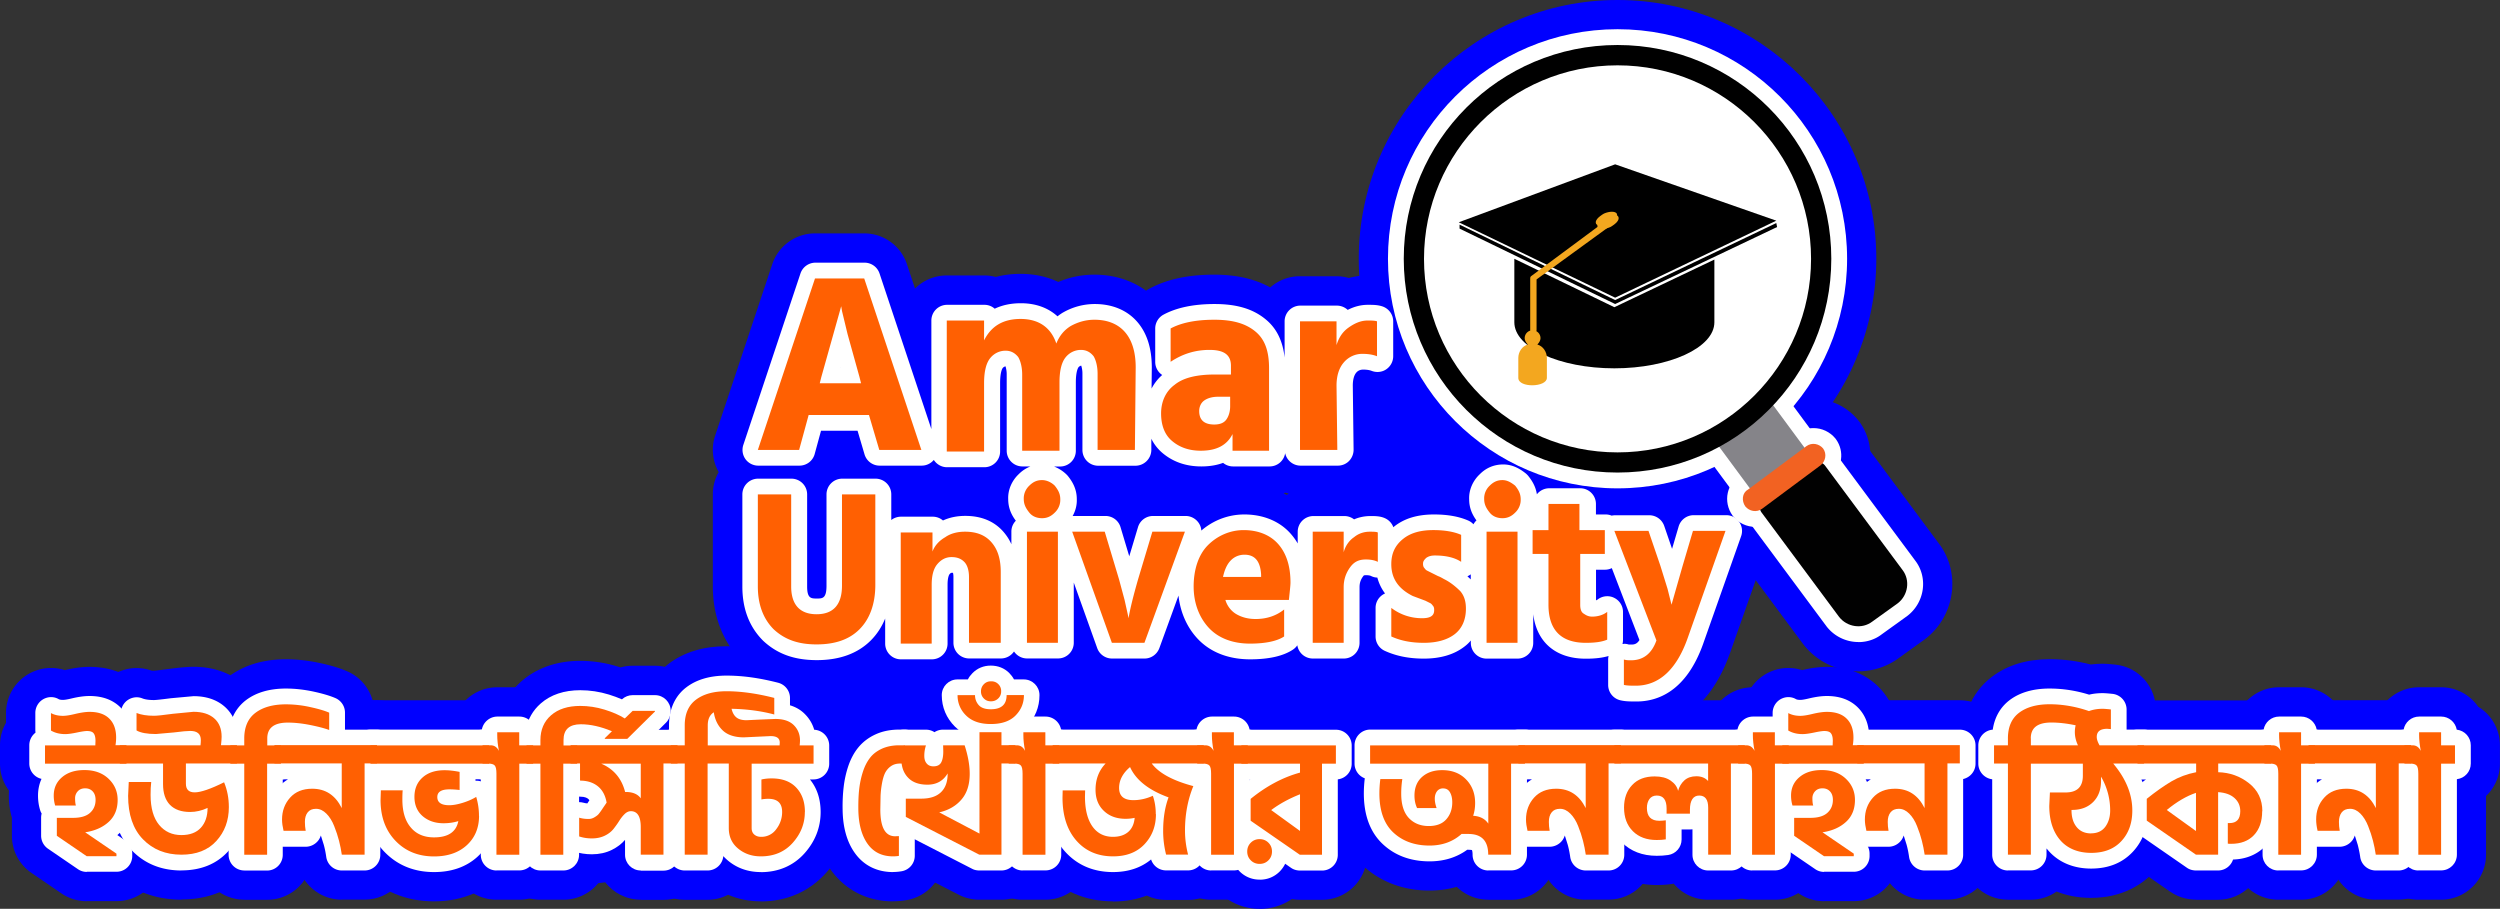 <svg xmlns="http://www.w3.org/2000/svg" viewBox="0 0 314.94 114.49" xmlns:v="https://vecta.io/nano"><rect x="0" y="0" width="314.94" height="114.49" fill="#333333" stroke="none"/><g fill="#00f"><path d="M218.97 62.88h-6.51v-2.4l4.91-1.38 1.6 3.78z"/><path d="M206.07 92.05c-.84 0-1.8 0-2.88-.27-2.41-.6-4.13-2.7-4.28-5.16-1.62-.1-3.07-.48-4.33-1.12-.95.72-2.13 1.14-3.41 1.14h-3.9a5.67 5.67 0 0 1-3.02-.87c-1.45.58-3.08.87-4.88.87-2.4 0-4.51-.43-6.45-1.31h-.02a5.65 5.65 0 0 1-3.63 1.32h-3.9c-.96 0-1.87-.24-2.67-.67-1.48.51-3.21.77-5.23.77-3.27 0-6.2-1.02-8.41-2.9-1 1.71-2.85 2.8-4.89 2.8h-4.1c-1.26 0-2.44-.41-3.4-1.13-.95.71-2.12 1.13-3.4 1.13h-3.9c-.57 0-1.13-.09-1.65-.24a5.63 5.63 0 0 1-1.65.24h-4c-.8 0-1.55-.16-2.24-.46-.74.36-1.58.56-2.46.56h-3.9c-1.47 0-2.82-.56-3.82-1.48-1.92 1.05-4.19 1.58-6.78 1.58-3.76 0-6.78-1.12-9.26-3.42l-.15-.15c-2.39-2.39-3.66-5.65-3.66-9.41v-11.6a5.65 5.65 0 0 1 .74-2.8 5.67 5.67 0 0 1-.45-4.59l7.2-21.6a5.68 5.68 0 0 1 5.38-3.88h6.2c2.44 0 4.61 1.56 5.38 3.88l1.02 3.07c1.02-1.02 2.44-1.65 4-1.65h4.7a5.92 5.92 0 0 1 1.47.19c.98-.26 2.02-.39 3.13-.39 1.75 0 3.35.36 4.75 1.02a11.66 11.66 0 0 1 4.54-.92c2.46 0 4.71.71 6.51 2.02.13-.08.27-.17.4-.24 2.22-1.2 4.9-1.78 8.19-1.78 2.78 0 5.11.53 7.06 1.61a5.64 5.64 0 0 1 3.74-1.41h4.6c.54 0 1.06.08 1.56.22a8.86 8.86 0 0 1 2.34-.32c.79 0 1.82 0 3 .39a5.67 5.67 0 0 1 3.87 5.38v4.4a5.68 5.68 0 0 1-2.49 4.7c-.78.53-1.67.85-2.58.94l.07 6.09c.02 1.52-.57 2.98-1.64 4.05-.25.26-.53.49-.82.69.29-.03.59-.04.89-.04.76 0 2.02 0 3.34.61 1.39-.54 2.94-.81 4.66-.81.31 0 .61 0 .9.02a7.86 7.86 0 0 1 2.26-4.03c1.53-1.5 3.44-2.29 5.54-2.29 2.71 0 4.54 1.46 5.14 1.94.33.26.62.56.88.88l.14.17h3.54c2.32 0 4.32 1.4 5.2 3.4h3.5a5.68 5.68 0 0 1 2.8.74 5.68 5.68 0 0 1 2.8-.74h4.1c1.84 0 3.57.89 4.63 2.4 1.06 1.5 1.33 3.43.72 5.16l-4.8 13.6c-3.03 8.43-8.72 9.68-11.85 9.68zm-44.38-29.9a5.19 5.19 0 0 1 .41.2c.09-.06.17-.12.26-.17l-.41-.12c-.09.03-.18.07-.27.1z"/><path d="M220.87 67.77c-.28 0-.56-.02-.84-.06a5.67 5.67 0 0 1-3.72-2.24l-4.8-6.5a5.67 5.67 0 0 1 1.19-7.93l6.9-5.1c.98-.73 2.16-1.11 3.37-1.11.28 0 .56.02.84.06a5.67 5.67 0 0 1 3.72 2.24l4.8 6.5a5.67 5.67 0 0 1-1.19 7.93l-6.9 5.1c-.98.73-2.16 1.11-3.37 1.11z"/><path d="M234.1 84.57a8.79 8.79 0 0 1-6.93-3.41l-9.86-13.28-.21-.31c-1.81-2.8-1.27-6.57 1.25-8.75l.36-.29 6.4-4.7c.09-.07.19-.13.29-.2 1.09-.7 2.35-1.07 3.65-1.07a6.74 6.74 0 0 1 5.1 2.33l.27.34 9.8 13.2c2.84 3.69 2.11 9.15-1.69 12.07-.05.04-3.29 2.37-3.29 2.37-1.47 1.1-3.29 1.7-5.13 1.7z"/><path d="M221.1 70.06c-2.16 0-4.19-.96-5.58-2.62l-.26-.34c-1.2-1.68-1.64-3.8-1.2-5.8a6.91 6.91 0 0 1 2.89-4.26l7.33-5.45a7.12 7.12 0 0 1 4.17-1.34c2.16 0 4.19.96 5.58 2.62l.26.33c2.18 3.05 1.62 7.34-1.29 9.75a2.35 2.35 0 0 1-.25.19l-7.49 5.56a7.12 7.12 0 0 1-4.17 1.34z"/><path d="M203.77,65.21c-17.98,0-32.6-14.63-32.6-32.6S185.79,0,203.77,0s32.6,14.63,32.6,32.6-14.63,32.6-32.6,32.6Z"/><path d="M203.77 62.66c-16.57 0-30.05-13.48-30.05-30.05S187.2 2.56 203.77 2.56s30.05 13.48 30.05 30.05-13.48 30.05-30.05 30.05z"/></g><g fill="#fff"><path d="M220.87,64.09c-.1,0-.2,0-.29-.02-.52-.08-.99-.36-1.3-.78l-4.8-6.5c-.65-.88-.46-2.12.42-2.77l6.9-5.1c.34-.25.76-.39,1.18-.39.1,0,.2,0,.29.02.52.08.99.36,1.3.78l4.8,6.5c.65.88.46,2.12-.42,2.77l-6.9,5.1c-.34.25-.76.39-1.18.39Z"/><path d="M234.1 80.88a5.07 5.07 0 0 1-4-1.97l-9.82-13.23s-.05-.07-.07-.11a3.07 3.07 0 0 1 .57-3.97.64.64 0 0 1 .13-.1l6.4-4.7.1-.07c.5-.32 1.07-.49 1.66-.49.89 0 1.73.39 2.31 1.06l.09.12 9.8 13.2c1.64 2.13 1.21 5.27-.98 6.96l-3.25 2.34c-.8.62-1.83.97-2.93.97z"/><path d="M221.1 66.37c-1.06 0-2.06-.47-2.75-1.3l-.09-.12c-.6-.84-.82-1.88-.6-2.87.19-.86.69-1.58 1.41-2.03l7.33-5.45c.63-.45 1.33-.67 2.06-.67 1.06 0 2.06.47 2.75 1.3l.09.12c1.08 1.52.8 3.57-.65 4.78-.03.02-.06.05-.09.07l-7.4 5.5c-.63.45-1.33.67-2.06.67z"/><circle cx="203.77" cy="32.6" r="28.92"/><path d="M203.77,58.97c-14.54,0-26.37-11.83-26.37-26.37s11.83-26.37,26.37-26.37,26.37,11.83,26.37,26.37-11.83,26.37-26.37,26.37Z"/></g><path d="M216.07,55.6l6.9-5.1,4.8,6.5-6.9,5.1-4.8-6.5Z" fill="#858489"/><path d="M229.87,58.6l9.8,13.2c1,1.3.7,3.2-.6,4.2l-3.2,2.3c-1.3,1-3.2.7-4.2-.6l-9.8-13.2c-.29-.45-.21-1.05.2-1.4l6.4-4.7c.45-.29,1.05-.21,1.4.2h0Z" fill="#010101"/><path d="M220.17,61.7l7.4-5.5c.7-.5,1.6-.3,2.1.3h0c.5.7.3,1.6-.3,2.1l-7.4,5.5c-.7.5-1.6.3-2.1-.3h0c-.5-.7-.4-1.7.3-2.1Z" fill="#f26222"/><circle cx="203.77" cy="32.6" r="26.93"/><path d="M203.77,56.99c-13.45,0-24.38-10.94-24.38-24.38s10.94-24.38,24.38-24.38,24.38,10.94,24.38,24.38-10.94,24.38-24.38,24.38Z" fill="#fff"/><path d="M203.47 37.5l20.3-9.7-20.3-7.1-19.7 7.3 19.7 9.5zm20.3-9.4l-20.3 9.7-19.6-9.5v.5l19.6 9.5 20.4-9.7-.1-.5h0zm-33 4.5v8c0 3.2 5.7 5.8 12.6 5.8s12.6-2.6 12.6-5.8v-7.9l-12.6 6-12.6-6.1h0z"/><g fill="#f3a71f"><path d="M193.67,43.4c.2-.2.4-.5.4-.8,0-.55-.45-1-1-1s-1,.45-1,1c0,.3.2.6.4.8-.7.2-1.2.9-1.2,1.7v2.5c0,1.3,3.6,1.2,3.6,0v-2.5c0-.8-.5-1.5-1.2-1.7h0Z"/><path d="M201.77,28.2l-8.9,6.6c-.1.1-.1.2-.1.3v6.5c0,.2.2.4.4.4s.4-.2.4-.4v-6.4l8.8-6.4c.2-.1.2-.4.1-.5-.3-.2-.5-.2-.7-.1h0Z"/><path d="M202.27,27.3c-.7.4-1.2.9-1,1.3s.9.3,1.6,0c.7-.4,1.2-.9,1-1.3s-.9-.3-1.6,0h0Z"/><path d="M202.07,26.9c-.7.4-1.2.9-1,1.3.2.3.9.3,1.6,0,.7-.4,1.2-.9,1-1.3-.2-.3-.9-.3-1.6,0Z"/></g><g fill="#00f"><path d="M10.93 113.53c-1.14 0-2.26-.34-3.2-.99l-3.76-2.57c-1.55-1.06-2.47-2.81-2.47-4.68v-2.28a9.86 9.86 0 0 1-.39-2.77l.02-.65C.42 98.64 0 97.47 0 96.19v-2.3c0-1.03.28-2 .76-2.84v-1.23c0-2 1.06-3.86 2.78-4.88a5.64 5.64 0 0 1 2.89-.79 5.68 5.68 0 0 1 1.73.27c.02 0 .04 0 .05-.01 1.13-.27 2.14-.4 3.08-.4 3.27 0 5.32 1.35 6.47 2.49.72.71 1.53 1.77 2.04 3.24 1.11 1.04 1.81 2.51 1.81 4.15v2.3c0 1.3-.44 2.5-1.17 3.46l.07 1.12c0 1.46-.29 2.82-.85 4.04.45.83.7 1.76.7 2.73v.31c0 3.13-2.54 5.67-5.67 5.67h-3.76z"/><path d="M22.86 113.34c-3.52 0-6.61-1.27-8.93-3.68-2.29-2.38-3.45-5.54-3.45-9.4l.01-.79c-.65-.92-1.04-2.05-1.04-3.27v-2.3a5.67 5.67 0 0 1 2.1-4.41c.11-1.75 1.02-3.37 2.49-4.36.95-.64 2.06-.97 3.17-.97a5.61 5.61 0 0 1 1.93.34h.27c-.06 0 .32-.02 1.63-.2 1.53-.2 2.56-.3 3.34-.3 3.13 0 5.17 1.2 6.33 2.21a8.27 8.27 0 0 1 2.1 2.82 5.67 5.67 0 0 1 2.72 4.84v2.3c0 1.3-.44 2.49-1.17 3.45.1.67.14 1.34.14 2.03 0 3.11-1.06 5.91-3.07 8.1-1.49 1.63-4.19 3.56-8.57 3.56z"/><path d="M30.78 113.34c-3.13 0-5.67-2.54-5.67-5.67v-7.39a5.63 5.63 0 0 1-1.75-4.09v-2.3c0-1.92.96-3.62 2.42-4.64.61-1.59 1.62-2.94 2.98-3.98 1.94-1.47 4.39-2.22 7.28-2.22 1.37 0 2.79.16 4.22.47 1.46.31 2.57.65 3.5 1.06 2.06.9 3.39 2.94 3.39 5.19v2.18a5.65 5.65 0 0 1-2.42 4.64c-.97.68-2.1 1.03-3.25 1.03-.19 0-.39 0-.58-.03-.26 1.05-.82 1.98-1.57 2.7v7.39c0 3.13-2.54 5.67-5.67 5.67h-2.88z"/><use href="#B"/><path d="M54.68 113.55c-3.51 0-6.6-1.28-8.93-3.7-2.27-2.36-3.48-5.5-3.48-9.08l.02-.98c-.81-.98-1.29-2.23-1.29-3.6v-2.3c0-3.13 2.54-5.67 5.67-5.67h14.95c3.13 0 5.67 2.54 5.67 5.67v2.3c0 1.5-.58 2.86-1.53 3.87.17.87.25 1.78.25 2.7 0 3.15-1.18 5.88-3.41 7.91-1.45 1.31-4 2.88-7.93 2.88z"/><use href="#C"/><path d="M68.09 113.34c-3.13 0-5.67-2.54-5.67-5.67v-7.39a5.63 5.63 0 0 1-1.75-4.09v-2.3c0-2 1.03-3.75 2.59-4.76.56-1.26 1.38-2.39 2.45-3.32 1.34-1.17 3.71-2.56 7.39-2.56 1.57 0 3.15.24 4.69.71l.38.12c.49-.14 1.01-.21 1.53-.21h2.81c3.13 0 5.67 2.54 5.67 5.67 0 1.52-.61 3.05-1.68 4.11l-3.49 3.45c-1.06 1.05-2.49 1.64-3.98 1.64h-1.24c-.29.58-.68 1.1-1.14 1.54v7.39c0 3.13-2.54 5.67-5.67 5.67H68.1z"/><path d="M80.72,113.34c-1.82,0-3.44-.86-4.48-2.19-.54.09-1.1.14-1.68.14-1.16,0-2.29-.18-3.36-.52-2.33-.76-3.92-2.94-3.92-5.39v-2.36c0-.87.2-1.71.56-2.46-.08-.19-.15-.4-.21-.6-.88-1-1.42-2.31-1.42-3.75v-2.3c0-3.13,2.54-5.67,5.67-5.67h13.47c3.13,0,5.67,2.54,5.67,5.67v2.3c0,1.62-.68,3.08-1.77,4.11v7.37c0,3.13-2.54,5.67-5.67,5.67h-2.87Z"/><path d="M95.85,113.55c-1.46,0-2.85-.28-4.12-.83-.78.4-1.66.63-2.6.63h-2.88c-3.13,0-5.67-2.54-5.67-5.67v-7.39c-1.08-1.03-1.75-2.48-1.75-4.09v-2.3c0-1.67.72-3.17,1.87-4.21.38-2.48,1.6-4.59,3.52-6.06,1.94-1.47,4.39-2.22,7.28-2.22,2.29,0,4.78.34,7.42,1.02,2.04.52,3.58,2.11,4.08,4.08.38.27.71.56.98.83.49.49.91,1.03,1.26,1.62,1.72.97,2.89,2.82,2.89,4.94v2.3c0,1.4-.51,2.68-1.35,3.67.16.73.26,1.54.26,2.43,0,2.85-1.03,5.5-2.98,7.67-2.1,2.34-4.95,3.59-8.23,3.59Z"/><path d="M112.5 113.55c-3.21 0-5.98-1.4-7.81-3.93-1.44-2-2.19-4.54-2.24-7.55-.02-1.2.03-2.32.15-3.33.13-1.16.38-2.29.74-3.35.45-1.34 1.09-2.53 1.9-3.53.95-1.17 2.16-2.09 3.59-2.73 1.35-.6 2.84-.9 4.44-.9h.68c3.13 0 5.67 2.54 5.67 5.67v2.3a5.67 5.67 0 0 1-2.7 4.83s.02.02.03.02c1.24 1.08 1.96 2.64 1.96 4.28v2.48a5.66 5.66 0 0 1-4.63 5.57c-.56.1-1.16.16-1.78.16zm4.09-11.12h0z"/><path d="M123.38 113.34c-.36 0-.71-.03-1.05-.1-.54-.1-1.06-.27-1.56-.53l-9.26-4.76a5.67 5.67 0 0 1-3.08-5.04v-2.3c0-.46.05-.9.16-1.33-.47-1.11-.71-2.35-.71-3.66 0-1.52.29-2.92.87-4.14a5.67 5.67 0 0 1 5.13-3.26h2.77c.36 0 .72.04 1.07.1.35-.07.72-.1 1.08-.1h.59c1.02-1.02 2.43-1.64 3.99-1.64h2.77a5.66 5.66 0 0 1 4.67 2.45c1.64.99 2.74 2.8 2.74 4.86v2.3a5.63 5.63 0 0 1-1.75 4.09v7.39c0 3.13-2.54 5.67-5.67 5.67h-2.77z"/><path d="M124.82 96.88c-3.61 0-5.85-1.47-7.1-2.71-1.8-1.79-2.76-4.07-2.76-6.59 0-2.99 2.31-5.43 5.24-5.65 1.25-1.13 2.85-1.74 4.55-1.76h.13c1.73 0 3.36.63 4.63 1.77a5.67 5.67 0 0 1 5.15 5.65c0 2.51-.93 4.77-2.7 6.56-1.24 1.25-3.48 2.75-7.14 2.75z"/><use href="#C" x="66.28"/><path d="M140.22,113.55c-3.56,0-6.62-1.35-8.87-3.9-2.1-2.38-3.16-5.47-3.16-9.18,0-.27,0-.52,0-.73-.78-.97-1.24-2.2-1.24-3.54v-2.3c0-3.13,2.54-5.67,5.67-5.67h19.03c3.13,0,5.67,2.54,5.67,5.67v2.3c0,1.42-.52,2.71-1.38,3.71-.07.44-.19.87-.36,1.29-.42,1.04-.63,2.17-.63,3.47,0,.53.07,1.05.21,1.61.44,1.7.06,3.5-1.01,4.89s-2.73,2.2-4.48,2.2h-2.77c-.86,0-1.69-.19-2.43-.55-1.19.45-2.6.75-4.27.75Z"/><use href="#C" x="90.03"/><path d="M158.68 114.49a7.19 7.19 0 0 1-7.23-7.23c0-.97.19-1.9.54-2.77-.07-.36-.11-.74-.11-1.11v-2.75c0-.3.02-.6.07-.89a5.62 5.62 0 0 1-1.24-3.54v-2.3c0-3.13 2.54-5.67 5.67-5.67h11.91c3.13 0 5.67 2.54 5.67 5.67v2.3a5.63 5.63 0 0 1-1.75 4.09v7.39c0 3.13-2.54 5.67-5.67 5.67h-2.77c-.35 0-.69-.03-1.03-.09-1.19.81-2.59 1.24-4.07 1.24z"/><path d="M187.49 113.34a5.65 5.65 0 0 1-3.97-1.62c-1.09.31-2.24.47-3.44.47-3.29 0-6.2-1.1-8.42-3.17-1.62-1.52-3.55-4.32-3.55-9.07v-.3a5.61 5.61 0 0 1-1.17-3.45v-2.3c0-3.13 2.54-5.67 5.67-5.67h19.51c3.13 0 5.67 2.54 5.67 5.67v2.3a5.63 5.63 0 0 1-1.75 4.09v7.39c0 3.13-2.54 5.67-5.67 5.67h-2.88z"/><use href="#B" x="156.71"/><path d="M215.19 113.34c-1.74 0-3.3-.78-4.34-2.02-.05 0-.11.02-.16.03-.64.1-1.31.14-1.99.14-3.5 0-5.74-1.51-7-2.77s-2.77-3.5-2.77-6.99c0-.64.05-1.25.16-1.85a5.65 5.65 0 0 1-1.37-3.69v-2.3c0-3.13 2.54-5.67 5.67-5.67h16.43c3.13 0 5.67 2.54 5.67 5.67v2.3a5.63 5.63 0 0 1-1.75 4.09v7.39c0 3.13-2.54 5.67-5.67 5.67h-2.87z"/><use href="#C" x="158.18"/><path d="M229.79 113.53c-1.14 0-2.26-.34-3.2-.99l-3.76-2.57c-1.55-1.06-2.47-2.81-2.47-4.68v-2.28a9.86 9.86 0 0 1-.39-2.77l.02-.65c-.71-.95-1.13-2.12-1.13-3.4v-2.3c0-1.03.28-2 .76-2.84v-1.23c0-2 1.06-3.86 2.78-4.88a5.64 5.64 0 0 1 2.89-.79 5.68 5.68 0 0 1 1.73.27c.02 0 .04 0 .05-.01 1.13-.27 2.14-.4 3.08-.4 3.27 0 5.32 1.35 6.47 2.49.72.71 1.53 1.77 2.04 3.24 1.11 1.04 1.81 2.51 1.81 4.15v2.3c0 1.3-.44 2.5-1.17 3.46l.07 1.12c0 1.46-.29 2.82-.85 4.04.45.83.7 1.76.7 2.73v.31c0 3.13-2.54 5.67-5.67 5.67h-3.76z"/><use href="#B" x="199.4"/><path d="M252.95,113.34c-3.13,0-5.67-2.54-5.67-5.67v-7.39c-1.08-1.03-1.75-2.48-1.75-4.09v-2.3c0-1.92.96-3.62,2.42-4.65.61-1.58,1.61-2.94,2.98-3.98,1.94-1.47,4.39-2.22,7.28-2.22,1.74,0,3.47.23,5.17.67.49-.06.99-.1,1.5-.1.42,0,.91.04,1.65.12,2.54.28,4.54,2.22,4.96,4.66,2.44.63,4.25,2.85,4.25,5.49v2.3c0,1.54-.62,2.95-1.62,3.97.09.64.14,1.29.14,1.95,0,3.01-1,5.68-2.89,7.72-1.4,1.5-3.91,3.29-7.95,3.29-1.71,0-3.14-.32-4.34-.8-.92.65-2.04,1.03-3.26,1.03h-2.87Z"/><path d="M276.64,113.34c-.46,0-.91-.06-1.34-.16-.67-.16-1.31-.44-1.91-.85l-6.2-4.29c-1.53-1.06-2.44-2.8-2.44-4.66v-2.75c0-.3.02-.6.07-.89-.78-.97-1.24-2.2-1.24-3.54v-2.3c0-3.13,2.54-5.67,5.67-5.67h16.84c3.13,0,5.67,2.54,5.67,5.67v2.3c0,1.41-.51,2.69-1.36,3.68.17.74.25,1.52.25,2.31,0,3.47-1.42,5.68-2.6,6.93-.94.99-2.45,2.12-4.67,2.61-1.02,1-2.42,1.62-3.96,1.62h-2.77Z"/><path d="M287.01 113.34c-3.13 0-5.67-2.54-5.67-5.67v-7.39a5.63 5.63 0 0 1-1.75-4.09v-2.3a5.68 5.68 0 0 1 2.92-4.96c1.03-1.43 2.71-2.35 4.6-2.35h2.77a5.66 5.66 0 0 1 4.67 2.45c1.64.99 2.74 2.8 2.74 4.86v2.3a5.63 5.63 0 0 1-1.75 4.09v7.39c0 3.13-2.54 5.67-5.67 5.67H287z"/><path d="M299.29,113.34c-2.14,0-4.04-1.2-5-3h-2.33c-2.62,0-4.89-1.79-5.51-4.33-.23-.94-.34-1.87-.34-2.76,0-1.13.18-2.22.52-3.24-.92-1.01-1.49-2.35-1.49-3.83v-2.3c0-3.13,2.54-5.67,5.67-5.67h12.92c3.13,0,5.67,2.54,5.67,5.67v2.3c0,1.51-.59,2.89-1.56,3.91v7.57c0,3.13-2.54,5.67-5.67,5.67h-2.88Z"/><path d="M304.65 113.34c-3.13 0-5.67-2.54-5.67-5.67v-7.39a5.63 5.63 0 0 1-1.75-4.09v-2.3a5.68 5.68 0 0 1 2.92-4.96c1.03-1.43 2.71-2.35 4.6-2.35h2.77a5.66 5.66 0 0 1 4.67 2.45c1.64.99 2.74 2.8 2.74 4.86v2.3a5.63 5.63 0 0 1-1.75 4.09v7.39c0 3.13-2.54 5.67-5.67 5.67h-2.87z"/></g><g fill="#fff"><path d="M206.07 88.37c-.69 0-1.34 0-1.98-.16a1.98 1.98 0 0 1-1.5-1.92v-3.2c0-.15.02-.31.05-.45-.78.23-1.69.34-2.87.34-3.78 0-6.19-2.07-6.62-5.61v3.62a1.98 1.98 0 0 1-1.98 1.98h-3.9a1.98 1.98 0 0 1-1.98-1.98v-.3a4.8 4.8 0 0 1-.8.76c-1.3 1.01-3.02 1.52-5.12 1.52-1.86 0-3.47-.32-4.92-.98a1.98 1.98 0 0 1-1.16-1.81v-3.6c0-.76.43-1.44 1.11-1.78.03-.01.05-.03.08-.04-.49-.65-.79-1.34-.97-2-.28 0-.56-.08-.82-.21-.04-.02-.21-.09-.61-.09-.19 0-.26.03-.26.03h0s-.04.03-.12.14c-.3.42-.43.82-.43 1.35v7a1.98 1.98 0 0 1-1.98 1.98h-3.9a1.98 1.98 0 0 1-1.96-1.67 1.98 1.98 0 0 1-.54.54c-1.23.82-3.05 1.23-5.4 1.23-2.76 0-5.06-.91-6.66-2.64-1.32-1.43-2.14-3.31-2.37-5.39l-2.41 6.62c-.29.78-1.03 1.31-1.86 1.31h-4.1c-.84 0-1.59-.53-1.87-1.32l-2.95-8.25v7.58a1.98 1.98 0 0 1-1.98 1.98h-3.9c-.69 0-1.29-.35-1.65-.88-.36.53-.96.88-1.65.88h-4a1.98 1.98 0 0 1-1.98-1.98v-8.3c0-.25-.03-.41-.06-.51h-.16c-.05 0-.12 0-.28.19-.02.03-.24.32-.24 1.33v7.4a1.98 1.98 0 0 1-1.98 1.98h-3.9a1.98 1.98 0 0 1-1.98-1.98v-3.16c-.43 1.06-1.04 1.99-1.81 2.76-1.65 1.65-3.94 2.48-6.8 2.48s-4.99-.79-6.75-2.43c-1.77-1.76-2.63-4.05-2.63-6.85v-11.6a1.98 1.98 0 0 1 1.98-1.98h4.2a1.98 1.98 0 0 1 1.98 1.98v11.6c0 1.52.51 1.52 1.22 1.52s1.22 0 1.22-1.62v-11.5a1.98 1.98 0 0 1 1.98-1.98h4.2a1.98 1.98 0 0 1 1.98 1.98v3.23a2 2 0 0 1 1.22-.42h4c.49 0 .95.18 1.29.48.82-.38 1.77-.58 2.81-.58 2.01 0 3.62.66 4.78 1.97.42.48.77 1.01 1.03 1.6v-1.58a1.94 1.94 0 0 1 .56-1.38c-.48-.64-.96-1.51-.96-2.72-.05-1.14.44-2.32 1.34-3.16a4.21 4.21 0 0 1 1.46-.96h-1.01a1.98 1.98 0 0 1-1.98-1.98v-9.6a3.35 3.35 0 0 0-.15-1.03.62.62 0 0 0-.34.2c-.04.04-.34.45-.34 1.93v8.6a1.98 1.98 0 0 1-1.98 1.98h-4.7c-.7 0-1.32-.37-1.67-.92-.38.45-.93.72-1.53.72h-5.3c-.88 0-1.65-.58-1.9-1.42l-.88-2.98h-4.6l-.8 2.94a1.99 1.99 0 0 1-1.91 1.46h-5.2c-.64 0-1.24-.31-1.61-.82a2 2 0 0 1-.27-1.79l7.2-21.6a1.99 1.99 0 0 1 1.88-1.36h6.2a1.99 1.99 0 0 1 1.88 1.36l6.53 19.6V40.38a1.98 1.98 0 0 1 1.98-1.98h4.7a1.94 1.94 0 0 1 1.3.49c.96-.46 2.06-.69 3.3-.69 1.86 0 3.44.58 4.61 1.65.2-.16.41-.31.64-.45.03-.02.06-.04.09-.05a8.04 8.04 0 0 1 3.96-1.05c2.18 0 4.01.75 5.28 2.16s1.91 3.37 1.91 5.83l-.03 2.66c.34-.65.79-1.23 1.34-1.71a1.98 1.98 0 0 1-.88-1.65v-4.2c0-.73.4-1.4 1.04-1.75 1.65-.89 3.81-1.34 6.44-1.34 2.81 0 4.87.62 6.47 1.96 1.35 1.12 2.12 2.7 2.35 4.78v-4.56a1.98 1.98 0 0 1 1.98-1.98h4.6c.53 0 1.01.21 1.37.54.84-.43 1.68-.64 2.54-.64.63 0 1.22 0 1.83.2a1.99 1.99 0 0 1 1.36 1.88v4.4a1.99 1.99 0 0 1-.87 1.64c-.33.23-.72.34-1.11.34a2.11 2.11 0 0 1-.74-.14c-.18-.07-.51-.16-1.06-.16h0c-.37 0-.67.14-.87.38-.29.34-.44.92-.44 1.63l.1 8.08a2.03 2.03 0 0 1-.57 1.42c-.37.38-.88.59-1.41.59h-4.7c-.95 0-1.75-.67-1.94-1.57a1.98 1.98 0 0 1-1.96 1.67h-4.6c-.48 0-.92-.17-1.26-.45-.75.28-1.65.45-2.74.45-1.99 0-3.67-.61-5.02-1.8a5.6 5.6 0 0 1-1.28-1.69v1.43c-.02 1.09-.91 1.97-2 1.97h-4.7a1.98 1.98 0 0 1-1.98-1.98v-9.6a3.35 3.35 0 0 0-.15-1.03.62.62 0 0 0-.34.2c-.03.04-.34.45-.34 1.93v8.6a1.98 1.98 0 0 1-1.98 1.98h-.77a4.64 4.64 0 0 1 1.58 1.01l.15.16c.53.66 1.14 1.59 1.14 2.94.03.72-.15 1.46-.52 2.12h4.13c.88 0 1.65.57 1.9 1.41l1.1 3.67 1.1-3.67c.25-.84 1.02-1.41 1.9-1.41h4.1c.65 0 1.25.32 1.63.85.21.3.33.64.35.99 1.53-1.32 3.43-2.03 5.42-2.03 2.34 0 4.39.83 5.77 2.35.36.4.68.83.95 1.3v-1.47a1.98 1.98 0 0 1 1.98-1.98h3.9a1.98 1.98 0 0 1 1.22.42c.64-.28 1.34-.42 2.08-.42.59 0 1.27 0 1.89.31.46.23.81.63.98 1.1.03-.03.06-.05.09-.08 1.29-1.03 2.94-1.53 5.04-1.53 1.71 0 3.15.26 4.31.77.25.11.47.27.65.47.1-.18.23-.35.38-.49-.47-.64-.92-1.49-.92-2.66-.05-1.14.44-2.32 1.34-3.16.79-.8 1.8-1.23 2.95-1.23 1.26 0 2.18.61 2.84 1.13a2.27 2.27 0 0 1 .31.31c.44.55.94 1.3 1.09 2.32.36-.46.93-.76 1.56-.76h3.9a1.98 1.98 0 0 1 1.98 1.98v1.32h1.22c.27 0 .52.05.76.15a2.12 2.12 0 0 1 .44-.05h4.3c.85 0 1.6.54 1.88 1.34l.99 2.89.83-2.82c.25-.84 1.02-1.42 1.9-1.42h4.1c.64 0 1.25.31 1.62.84a1.98 1.98 0 0 1 .25 1.81l-4.8 13.6c-2.14 5.97-5.74 7.22-8.37 7.22zm-1.5-7.27c.21 0 .42.03.63.1h.07.21c.37 0 .73-.05 1.05-.57l-3.48-9.06a1.95 1.95 0 0 1-.87.2h-1.12v3.86c.08-.03.14-.06.18-.09a1.97 1.97 0 0 1 1.24-.43 1.87 1.87 0 0 1 .86.2 1.98 1.98 0 0 1 1.12 1.79v3.5c0 .18-.02.36-.07.52h.19zm-19.71-8.5l.42.39v-.64c-.09.07-.18.13-.28.18-.05.02-.09.05-.14.07zm-78.98-26.3v-.03l-.02.03h.02z"/><use href="#D"/><path d="M22.86 109.66c-2.54 0-4.65-.86-6.27-2.55-1.61-1.67-2.42-3.97-2.42-6.85l.09-1.97c.01-.1.03-.19.05-.29a1.98 1.98 0 0 1-1.17-1.81v-2.3a1.98 1.98 0 0 1 1.98-1.98h.11v-2.08a1.99 1.99 0 0 1 .88-1.65c.33-.22.72-.34 1.11-.34a1.92 1.92 0 0 1 .74.15c.23.09.67.2 1.45.2.09 0 .53-.02 2.12-.23l2.85-.26c1.6 0 2.91.44 3.91 1.31.62.54 1.34 1.46 1.56 2.9h.01a1.98 1.98 0 0 1 1.98 1.98v2.3a1.98 1.98 0 0 1-1.64 1.95 10.35 10.35 0 0 1 .61 3.53c0 2.2-.71 4.09-2.1 5.61-1.44 1.57-3.41 2.37-5.86 2.37z"/><path d="M30.78 109.66a1.98 1.98 0 0 1-1.98-1.98v-9.51c-.98-.12-1.75-.96-1.75-1.97v-2.3c0-1.04.8-1.9 1.82-1.98.28-1.92 1.27-3.07 2.11-3.71 1.29-.98 2.99-1.47 5.05-1.47 1.11 0 2.27.13 3.45.38 1.19.26 2.1.53 2.79.83.72.32 1.19 1.03 1.19 1.82v2.18c0 .65-.32 1.25-.85 1.63-.34.24-.74.36-1.14.36a1.99 1.99 0 0 1-.68-.12c-.5-.18-1.22-.37-2.12-.54l-1.49-.22a2 2 0 0 1 .19.85v2.3a1.98 1.98 0 0 1-1.75 1.97v9.51a1.98 1.98 0 0 1-1.98 1.98h-2.88z"/><use href="#E"/><path d="M54.68 109.86c-2.52 0-4.63-.86-6.27-2.57-1.62-1.68-2.44-3.88-2.44-6.52l.05-1.4c.04-.46.24-.88.54-1.2-1.04-.06-1.86-.93-1.86-1.98v-2.3a1.98 1.98 0 0 1 1.98-1.98h14.95a1.98 1.98 0 0 1 1.98 1.98v2.3a1.98 1.98 0 0 1-1.98 1.98H59.9v.18h.11c.24 0 .47.04.7.13a2 2 0 0 1 1.19 1.27 10.19 10.19 0 0 1 .44 3.01c0 2.08-.76 3.87-2.2 5.18-1.4 1.27-3.24 1.92-5.45 1.92zm1.68-8.46h0z"/><use href="#F"/><path d="M68.09,109.66c-1.1,0-1.98-.89-1.98-1.98v-9.51c-.98-.12-1.75-.96-1.75-1.97v-2.3c0-1.06.83-1.92,1.87-1.98.26-1.31.9-2.44,1.9-3.31,1.26-1.1,2.94-1.66,4.97-1.66,1.2,0,2.42.18,3.62.55.58.18,1.12.38,1.63.6.37-.34.85-.53,1.35-.53h2.81c1.1,0,1.98.89,1.98,1.98,0,.53-.21,1.12-.59,1.49l-3.49,3.45c-.37.37-.87.57-1.39.57h-2.83c-.59,0-1.12-.26-1.49-.67v1.81c0,1.02-.76,1.85-1.75,1.97v9.51c0,1.1-.89,1.98-1.98,1.98h-2.88Z"/><path d="M80.72,109.66c-1.1,0-1.98-.89-1.98-1.98v-1.88c-.43.51-.99.93-1.65,1.26-.74.37-1.59.56-2.53.56-.77,0-1.51-.12-2.22-.34-.82-.27-1.37-1.03-1.37-1.89v-2.36c0-.63.3-1.22.8-1.59.35-.26.76-.39,1.19-.39.19,0,.38.03.57.08.14.04.29.07.46.08.02-.03.12-.18.26-.39-.05-.08-.11-.15-.18-.2-.08-.06-.33-.26-.99-.26-1.1,0-1.98-.89-1.98-1.98v-.34c-.7-.31-1.19-1.01-1.19-1.82v-2.3c0-1.1.89-1.98,1.98-1.98h13.47c1.1,0,1.98.89,1.98,1.98v2.3c0,1.02-.77,1.86-1.77,1.97v9.51c0,1.1-.89,1.98-1.98,1.98h-2.87Z"/><path d="M95.85 109.86c-1.57 0-2.95-.47-4.1-1.41-.23-.19-.44-.39-.63-.6a1.99 1.99 0 0 1-1.98 1.81h-2.88a1.98 1.98 0 0 1-1.98-1.98v-9.51c-.98-.12-1.75-.96-1.75-1.97v-2.3a1.98 1.98 0 0 1 1.75-1.97v-.53c0-2.61 1.19-4.07 2.19-4.82 1.29-.98 2.99-1.47 5.05-1.47s4.17.3 6.51.9c.88.23 1.49 1.02 1.49 1.92v.92c.74.22 1.37.59 1.88 1.11.56.56.96 1.23 1.17 1.97a1.99 1.99 0 0 1 1.89 1.98v2.3a1.98 1.98 0 0 1-1.98 1.98h-.45c.9 1.1 1.35 2.48 1.35 4.11 0 1.95-.69 3.7-2.04 5.21-1.39 1.55-3.28 2.36-5.49 2.36zm16.65 0c-2.02 0-3.69-.83-4.81-2.4-.99-1.38-1.51-3.21-1.54-5.45-.02-1.04.03-2 .13-2.85a13.02 13.02 0 0 1 .57-2.61c.31-.92.73-1.72 1.27-2.38.58-.71 1.33-1.28 2.23-1.68.87-.39 1.86-.58 2.94-.58h.68a1.98 1.98 0 0 1 1.98 1.98v2.3a1.98 1.98 0 0 1-1.98 1.98h-.6s-.07.05-.09.09c-.04.07-.13.3-.22.81l-.15 1.28-.03 1.63c0 .74.08 1.16.15 1.37l.25-.02a1.96 1.96 0 0 1 1.29.49c.43.38.67.93.67 1.5v2.48c0 .96-.68 1.77-1.62 1.95-.34.06-.71.1-1.1.1z"/><path d="M123.38 109.66c-.12 0-.24-.01-.36-.03a1.67 1.67 0 0 1-.57-.19l-9.26-4.76c-.66-.34-1.08-1.02-1.08-1.76v-2.3c0-.59.26-1.12.66-1.48-.8-.93-1.22-2.14-1.22-3.51 0-.98.17-1.84.52-2.57.33-.7 1.03-1.14 1.8-1.14h2.77c.39 0 .76.11 1.08.32.32-.21.69-.32 1.08-.32h2.62a1.99 1.99 0 0 1 1.96-1.64h2.77a2 2 0 0 1 1.96 1.65c1 .11 1.77.95 1.77 1.97v2.3a1.98 1.98 0 0 1-1.75 1.97v9.51a1.98 1.98 0 0 1-1.98 1.98h-2.77z"/><path d="M124.82,93.19c-1.89,0-3.41-.55-4.51-1.64-1.09-1.08-1.67-2.45-1.67-3.98,0-1.1.89-1.98,1.98-1.98h1.31c.14-.28.33-.54.56-.77.62-.64,1.42-.97,2.32-.97h0c.92,0,1.7.32,2.31.91.25.25.46.53.62.83h1.23c1.1,0,1.98.89,1.98,1.98,0,1.52-.56,2.89-1.63,3.96-1.09,1.1-2.61,1.66-4.52,1.66Z"/><use href="#F" x="66.28"/><path d="M140.22 109.86c-2.5 0-4.56-.89-6.11-2.65-1.49-1.69-2.24-3.96-2.24-6.74l.02-1.03a2.01 2.01 0 0 1 .56-1.27c-1.02-.08-1.82-.94-1.82-1.98v-2.3a1.98 1.98 0 0 1 1.98-1.98h19.03a1.98 1.98 0 0 1 1.98 1.98v2.3c0 .94-.66 1.73-1.54 1.93 0 .01.01.02.02.04.25.51.27 1.1.06 1.63-.6 1.46-.9 3.1-.9 4.86a9.97 9.97 0 0 0 .33 2.52 2.01 2.01 0 0 1-.35 1.71 2 2 0 0 1-1.57.77h-2.77a1.98 1.98 0 0 1-1.89-1.38c-1.27 1.05-2.88 1.59-4.8 1.59z"/><use href="#F" x="90.03"/><path d="M158.68 110.81a3.48 3.48 0 0 1-2.51-1.03c-.68-.68-1.03-1.54-1.03-2.51s.35-1.81 1.01-2.48a2.01 2.01 0 0 1-.57-1.4v-2.75c0-.6.27-1.16.73-1.54l1.2-.91h-1.12a1.98 1.98 0 0 1-1.98-1.98v-2.3a1.98 1.98 0 0 1 1.98-1.98h11.91a1.98 1.98 0 0 1 1.98 1.98v2.3a1.98 1.98 0 0 1-1.75 1.97v9.51a1.98 1.98 0 0 1-1.98 1.98h-2.77c-.16 0-.31-.02-.46-.05a1.84 1.84 0 0 1-.69-.3l-.73-.51c-.17.36-.4.68-.69.98-.68.68-1.55 1.03-2.51 1.03zm28.81-1.15a1.98 1.98 0 0 1-1.98-1.98c0-.38-.06-.56-.09-.6-.05 0-.19-.03-.43-.03h-.16c-1.33.97-2.93 1.46-4.74 1.46-2.37 0-4.36-.73-5.9-2.18-1.58-1.48-2.38-3.63-2.38-6.38a15.76 15.76 0 0 1 .12-1.9 1.99 1.99 0 0 1-1.29-1.86v-2.3a1.98 1.98 0 0 1 1.98-1.98h19.51a1.98 1.98 0 0 1 1.98 1.98v2.3a1.98 1.98 0 0 1-1.75 1.97v9.51a1.98 1.98 0 0 1-1.98 1.98h-2.88z"/><use href="#E" x="156.71"/><path d="M215.19,109.66c-1.1,0-1.98-.89-1.98-1.98v-3.21c-.1.02-.21.02-.32.02h-1.05v1.26c0,.98-.72,1.82-1.69,1.96-.46.07-.95.1-1.44.1-1.8,0-3.28-.57-4.4-1.69-1.12-1.12-1.69-2.6-1.69-4.38,0-1.37.35-2.57,1.04-3.56h-.27c-1.1,0-1.98-.89-1.98-1.98v-2.3c0-1.1.89-1.98,1.98-1.98h16.43c1.1,0,1.98.89,1.98,1.98v2.3c0,1.02-.76,1.85-1.75,1.97v9.51c0,1.1-.89,1.98-1.98,1.98h-2.87Z"/><use href="#F" x="158.18"/><use href="#D" x="218.86"/><use href="#E" x="199.4"/><path d="M252.95 109.66a1.98 1.98 0 0 1-1.98-1.98v-9.51c-.98-.12-1.75-.96-1.75-1.97v-2.3c0-1.04.8-1.9 1.82-1.98.28-1.92 1.27-3.07 2.11-3.71 1.29-.98 2.99-1.47 5.05-1.47 1.67 0 3.34.26 4.98.77.53-.13 1.1-.19 1.7-.19.27 0 .66.03 1.25.09a1.99 1.99 0 0 1 1.77 1.97v2.53h2.18a1.98 1.98 0 0 1 1.98 1.98v2.3a1.98 1.98 0 0 1-1.98 1.98h-.32c.55 1.28.83 2.6.83 3.93 0 2.1-.64 3.85-1.91 5.21-1.31 1.4-3.07 2.11-5.25 2.11s-4.07-.76-5.39-2.27l-.23-.27v.79a1.98 1.98 0 0 1-1.98 1.98h-2.87z"/><path d="M276.64 109.66c-.16 0-.31-.02-.46-.05a1.84 1.84 0 0 1-.69-.3l-6.2-4.29c-.54-.37-.86-.98-.86-1.63v-2.75a1.99 1.99 0 0 1 .74-1.55l1.17-.91h-1.1a1.98 1.98 0 0 1-1.98-1.98v-2.3a1.98 1.98 0 0 1 1.98-1.98h16.84a1.98 1.98 0 0 1 1.98 1.98v2.3a1.98 1.98 0 0 1-1.98 1.98h-.48c.89 1.11 1.36 2.48 1.36 4.01 0 1.81-.53 3.28-1.58 4.39-.71.75-2 1.64-4.07 1.7-.26.8-1.01 1.38-1.89 1.38h-2.77z"/><use href="#G"/><path d="M299.29 109.66c-.99 0-1.83-.73-1.96-1.7-.07-.5-.18-1.02-.31-1.53l-.37-1.18c-.08.25-.2.49-.38.7-.38.45-.94.72-1.53.72h-2.79a1.99 1.99 0 0 1-1.93-1.52c-.16-.66-.24-1.29-.24-1.89 0-1.58.51-2.95 1.51-4.07a5.12 5.12 0 0 1 1.22-1.01h-1.71a1.98 1.98 0 0 1-1.98-1.98v-2.3a1.98 1.98 0 0 1 1.98-1.98h12.92a1.98 1.98 0 0 1 1.98 1.98v2.3c0 .95-.67 1.74-1.56 1.94v9.54a1.98 1.98 0 0 1-1.98 1.98h-2.88z"/><use href="#G" x="17.64"/></g><g fill="#ff6002"><path d="M100.67 56.68h-5.2l7.2-21.6h6.2l7.2 21.6h-5.3l-1.3-4.4h-7.6l-1.2 4.4zm2.8-9.2l-.2.8h5.2l-.2-.8-1.5-5.4-.7-2.9-.1-.6-2.5 8.9zm39.5 9.2h-4.7v-9.6c0-.9-.2-1.7-.5-2.2-.4-.5-.9-.8-1.6-.8s-1.4.3-1.9.9-.8 1.6-.8 3.2v8.6h-4.7v-9.6c0-.9-.2-1.7-.5-2.2-.4-.5-.9-.8-1.6-.8s-1.4.3-1.9.9-.8 1.6-.8 3.2v8.6h-4.7v-16.5h4.7v2.5c.9-1.8 2.4-2.7 4.6-2.7s3.8 1 4.5 3.1c.4-1 1-1.7 1.8-2.2.9-.5 1.9-.8 3-.8 1.6 0 2.9.5 3.8 1.5s1.4 2.5 1.4 4.5l-.1 10.4h0zm12.3-2c-.7 1.4-2 2.1-4 2.1-1.6 0-2.8-.5-3.7-1.3s-1.3-2-1.3-3.4c0-1.5.6-2.8 1.7-3.6 1.1-.9 2.8-1.3 5.1-1.3h2v-1.1c0-1.4-.9-2-2.7-2s-3.4.5-4.9 1.5v-4.2c1.3-.7 3.1-1.1 5.5-1.1s4 .5 5.2 1.5 1.7 2.5 1.7 4.6v10.4h-4.6v-2.1h0zm-2.3-1.2c.7 0 1.2-.2 1.5-.6s.5-1 .5-1.7v-1.2h-1.5c-.8 0-1.4.2-1.8.5s-.6.8-.6 1.3c0 1.1.6 1.7 1.9 1.7h0zm15.5 3.2h-4.7v-16.2h4.6v3c.3-1 .8-1.7 1.5-2.2s1.5-.9 2.4-.9c.5 0 .9 0 1.2.1v4.4c-.5-.2-1.1-.3-1.8-.3-.93-.02-1.81.39-2.4 1.1-.6.7-.9 1.7-.9 2.9l.1 8.1h0zm-58.2 17c0 2.4-.7 4.3-2 5.6s-3.1 1.9-5.4 1.9-4-.6-5.4-1.9c-1.3-1.3-2-3.1-2-5.4v-11.6h4.2v11.6c0 2.3 1.1 3.5 3.2 3.5s3.2-1.2 3.2-3.6v-11.5h4.2v11.4h0zm15.8 7.3h-4v-8.3c0-.8-.2-1.5-.6-1.9s-.9-.6-1.6-.6-1.3.3-1.8.9-.7 1.5-.7 2.6v7.4h-3.9v-14h4v2.4c.3-.8.9-1.4 1.6-1.8.7-.5 1.6-.7 2.5-.7 1.4 0 2.5.4 3.3 1.3s1.2 2.1 1.2 3.8v8.9h0zm6.8-19.8c.4.5.7 1 .7 1.7.03.64-.23 1.26-.7 1.7-.5.5-1 .7-1.6.7s-1.2-.2-1.6-.7-.7-1-.7-1.7c-.03-.64.23-1.26.7-1.7.5-.5 1-.7 1.6-.7s1.2.3 1.6.7h0zm.4 19.8h-3.9v-14h3.9v14zm10.9 0h-4.1l-5-14h4.1l1.8 6 .7 2.6.4 1.8.1.5c.2-1.2.6-2.8 1.2-4.9l1.8-6h4.1l-5.1 14h0zm17.6-.8c-.9.6-2.4.9-4.3.9-2.2 0-4-.7-5.2-2s-1.9-3.1-1.9-5.2.6-4 1.8-5.2 2.8-1.9 4.5-1.9c1.8 0 3.3.6 4.3 1.7s1.6 2.7 1.6 4.9c0 .4-.1 1.2-.2 2.2h-8c.2.7.7 1.4 1.4 1.8s1.5.6 2.4.6c1.4 0 2.6-.4 3.6-1.2v3.4h0zm-5-10.3c-.64 0-1.25.24-1.7.7-.5.5-.8 1.2-1 2.1h4.8v-.3c-.1-1.7-.8-2.5-2.1-2.5h0zm12.5 11.1h-3.9v-14h3.9v2.6c.2-.8.7-1.5 1.3-1.9.6-.5 1.3-.7 2-.7.4 0 .8 0 1 .1v3.7c-.4-.2-.9-.3-1.5-.3-.9 0-1.5.3-2 1s-.8 1.5-.8 2.5v7h0zm15.4-4.3c0 1.4-.5 2.5-1.4 3.2s-2.2 1.1-3.9 1.1-3-.3-4.1-.8v-3.6c1.12.86 2.49 1.31 3.9 1.3 1 0 1.5-.3 1.5-1 0-.2 0-.3-.1-.5-.1-.1-.2-.3-.4-.4l-.6-.3-.8-.3-.8-.3c-1.8-.9-2.7-2.2-2.7-4 0-1.4.5-2.4 1.5-3.2s2.3-1.1 3.8-1.1c1.4 0 2.6.2 3.5.6v3.4c-.9-.6-2.1-.8-3.3-.8-.5 0-.8.1-1.1.3-.2.2-.4.4-.4.7a.9.9 0 0 0 .1.5c.1.1.2.3.4.4l.6.3.8.4c.3.1.6.3.8.4.8.4 1.5 1 2 1.5.5.6.7 1.3.7 2.2h0zm6.2-15.5c.4.5.7 1 .7 1.7.03.64-.23 1.26-.7 1.7-.5.5-1 .7-1.6.7s-1.2-.2-1.6-.7-.7-1-.7-1.7c-.03-.64.23-1.26.7-1.7.5-.5 1-.7 1.6-.7s1.1.3 1.6.7h0zm.3 19.8h-3.9v-14h3.9v14zm11.3-.4c-.7.3-1.6.4-2.7.4-3.1 0-4.7-1.6-4.7-4.8v-6.4h-2v-3h2v-3.3h3.9v3.3h3.2v3h-3.1v6.4c0 .5.1.9.4 1.1s.6.4 1.1.4c.7 0 1.4-.2 1.9-.6v3.5h0zm10.1-.1c-1.4 3.9-3.6 5.9-6.5 5.9-.6 0-1.1 0-1.5-.1v-3.2c.3.1.6.1.9.1 1.5 0 2.6-.8 3.2-2.5l-5.3-13.8h4.3l1.5 4.4.9 2.9.4 1.6.1.4 1.4-4.9 1.3-4.4h4.1l-4.8 13.6h0zM15.94 96.2H5.67v-2.3h6.34l.01-.31.01-.25c0-.42-.07-.74-.22-.94-.14-.21-.43-.31-.85-.31-.23 0-.66.06-1.27.19-.62.13-1.11.2-1.48.2-.68 0-1.28-.15-1.79-.45v-2.2c.42.23.93.35 1.52.35.36 0 .88-.08 1.57-.25.69-.16 1.28-.25 1.78-.25 1.08 0 1.91.28 2.48.85.58.57.86 1.37.86 2.39 0 .33-.03.65-.08.96h1.38v2.3zm-1.26 11.66h-3.76l-3.76-2.57v-2.26h2.05c.93 0 1.64-.2 2.11-.61s.72-.96.72-1.65c0-.45-.12-.81-.36-1.07s-.56-.39-.95-.39-.69.12-.92.36a1.26 1.26 0 0 0-.35.91c0 .37.03.66.1.9H6.95c-.12-.4-.18-.81-.18-1.25 0-.96.35-1.73 1.06-2.33s1.64-.89 2.8-.89c1.26 0 2.27.36 3.04 1.09s1.15 1.62 1.15 2.67c0 1.15-.37 2.07-1.12 2.76s-1.73 1.13-2.97 1.32l3.94 2.69v.31z"/><path d="M28.83 101.68c0 1.7-.53 3.12-1.58 4.27s-2.52 1.72-4.39 1.72c-1.98 0-3.6-.65-4.85-1.94s-1.87-3.12-1.87-5.47l.08-1.75h2.83c-.06.49-.08 1.03-.08 1.62 0 1.66.36 2.92 1.07 3.78s1.65 1.29 2.81 1.29c1.08 0 1.9-.31 2.46-.93s.84-1.45.84-2.49c-.73.34-1.46.51-2.2.51-1.11 0-1.95-.3-2.54-.9-.58-.6-.87-1.47-.87-2.61v-2.59H15.1v-2.3h10.16c.03-.27.04-.49.04-.66 0-.77-.45-1.15-1.33-1.15-.37 0-1.06.06-2.06.19l-2.27.2c-1.1 0-1.91-.15-2.44-.45v-2.2c.58.23 1.31.35 2.2.35.36 0 1.15-.08 2.38-.25l2.59-.25c1.11 0 1.98.27 2.61.82s.94 1.32.94 2.32c0 .27-.03.63-.08 1.07h2.01v2.3h-6.43v2.55c0 .73.37 1.09 1.11 1.09s2-.42 3.7-1.27c.4.97.6 2.01.6 3.12z"/><path d="M35.4 96.2h-1.75v11.48h-2.88V96.2h-1.75v-2.3h1.75v-.86c0-1.45.47-2.53 1.41-3.24s2.22-1.07 3.85-1.07a14.14 14.14 0 0 1 3.03.34c1.05.23 1.85.46 2.41.71v2.18c-.6-.22-1.41-.43-2.41-.63-1.01-.2-1.94-.3-2.8-.3-1.72 0-2.59.66-2.59 1.99v.88h1.72v2.3z"/><use href="#H"/><path d="M61.62 96.2H46.67v-2.3h14.95v2.3zm-1.27 6.57c0 1.53-.52 2.77-1.55 3.71s-2.41 1.41-4.12 1.41c-1.97 0-3.59-.65-4.85-1.96s-1.89-3.02-1.89-5.14l.04-1.23h2.75c-.03.3-.04.69-.04 1.17 0 1.51.35 2.68 1.06 3.51.7.84 1.68 1.25 2.93 1.25 1.77 0 2.79-.68 3.06-2.05-.58.18-1.2.27-1.87.27-1.05 0-1.93-.3-2.62-.89-.69-.6-1.04-1.41-1.04-2.43s.34-1.84 1.03-2.45c.68-.61 1.61-.91 2.77-.91.55 0 1.18.07 1.89.21v2.28c-.44-.05-.86-.08-1.27-.08-1.03 0-1.54.32-1.54.97 0 .68.5 1.03 1.5 1.03.48 0 1.04-.1 1.69-.3s1.22-.45 1.71-.75a8.23 8.23 0 0 1 .35 2.42z"/><use href="#I"/><path d="M72.71 96.2h-1.75v11.48h-2.88V96.2h-1.75v-2.3h1.75v-.66c0-1.31.45-2.36 1.35-3.14s2.12-1.17 3.67-1.17c1.01 0 2.03.15 3.04.46s1.87.68 2.57 1.12l.99-.96h2.81v.08l-3.49 3.45h-2.83V93l.9-.88c-1.41-.59-2.72-.88-3.92-.88-1.45 0-2.18.66-2.18 1.99v.68h1.72v2.3z"/><path d="M83.59 107.67h-2.87v-3.47c0-1.34-.42-2.01-1.25-2.01-.27 0-.53.12-.77.35s-.47.52-.68.85c-.21.34-.45.67-.72 1.02-.27.34-.63.63-1.1.86s-1.01.35-1.64.35c-.56 0-1.1-.08-1.6-.25v-2.36c.37.11.77.16 1.19.16a1.39 1.39 0 0 0 .75-.22c.24-.14.42-.28.53-.42a7.99 7.99 0 0 0 .52-.73l.47-.69c-.16-.92-.54-1.61-1.12-2.07s-1.32-.7-2.23-.7v-2.16h-1.19v-2.3h13.47v2.3h-1.77v11.48zm-4.76-7.9c.88 0 1.51.27 1.89.8V96.2h-4.99c1.59.68 2.59 1.88 3.02 3.57h.08z"/><path d="M101.39 102.3c0 1.45-.51 2.74-1.53 3.88s-2.36 1.7-4.01 1.7c-1.11 0-2.06-.32-2.85-.97-.79-.64-1.19-1.51-1.19-2.59v-8.13h-2.67v11.48h-2.88V96.19h-1.75v-2.3h1.75v-2.5c0-1.45.47-2.53 1.41-3.24s2.22-1.07 3.85-1.07c1.82 0 3.83.28 6.02.84v2.09c-1.64-.44-3.44-.68-5.38-.72.11.48.31.84.6 1.08s.72.36 1.29.36l1.66-.08 1.95-.08c1.04 0 1.82.26 2.34.78s.78 1.16.78 1.93c0 .14-.01.34-.04.62h1.75v2.3h-7.8v8.13c0 .34.11.61.33.8s.5.29.84.29a2.28 2.28 0 0 0 1.94-.98 3.49 3.49 0 0 0 .73-2.15c0-1.11-.58-1.66-1.75-1.66a4.74 4.74 0 0 0-.86.08V98.2c.42-.1.85-.14 1.29-.14 1.33 0 2.36.38 3.09 1.15s1.1 1.79 1.1 3.08zM89.16 91.37v2.53h9.05l.02-.35c0-.55-.38-.82-1.15-.82l-1.71.08-1.69.08c-1.16-.01-2.05-.31-2.65-.89s-.97-1.34-1.11-2.27c-.51.33-.76.88-.76 1.64zm24.08 16.45c-.22.04-.47.06-.74.06-1.38 0-2.45-.52-3.2-1.57s-1.14-2.49-1.17-4.32c-.01-.96.02-1.82.11-2.6.09-.77.25-1.51.48-2.21s.54-1.28.92-1.76.88-.84 1.5-1.12c.62-.27 1.33-.41 2.14-.41h.68v2.3h-.6c-.45 0-.83.12-1.15.35s-.55.52-.72.85c-.16.34-.29.78-.39 1.35a11.52 11.52 0 0 0-.17 1.53l-.03 1.71c0 2.25.62 3.37 1.87 3.37l.47-.02v2.48z"/><path d="M126.16 107.67h-2.77v-.02l-.02.02-9.26-4.76v-2.3h1.95c1.1 0 1.92-.27 2.48-.81s.84-1.31.84-2.31v-.06c-.55.94-1.4 1.42-2.55 1.42-1.05 0-1.87-.29-2.43-.88-.57-.59-.85-1.37-.85-2.34 0-.68.11-1.26.33-1.73h2.77a4.12 4.12 0 0 0-.21 1.33c0 .4.1.72.3.95.2.24.48.36.85.36.47 0 .79-.16.97-.48s.27-.79.27-1.41l-.02-.76h2.71c.42 1.3.64 2.5.64 3.59 0 1.36-.35 2.44-1.04 3.24-.69.81-1.63 1.35-2.8 1.62l5.07 2.67V92.24h2.77v1.64h1.75v2.3h-1.75v11.48zm2.83-20.1c0 1-.35 1.85-1.06 2.57-.7.71-1.74 1.07-3.11 1.07s-2.39-.36-3.11-1.07a3.48 3.48 0 0 1-1.08-2.57h2.2a1.84 1.84 0 0 0 .47 1.26c.31.35.82.52 1.52.52 1.33 0 1.99-.6 1.99-1.79h2.18zm-2.87-.47a1.17 1.17 0 0 1-.37.89c-.25.24-.55.36-.92.36s-.65-.12-.89-.36-.36-.54-.36-.89.12-.66.36-.9c.24-.25.54-.37.89-.37.37-.01.68.1.93.35a1.19 1.19 0 0 1 .36.92z"/><use href="#I" x="66.28"/><path d="M145.62 102.56c0 1.51-.48 2.77-1.44 3.79s-2.28 1.53-3.96 1.53c-1.92 0-3.46-.66-4.62-1.98s-1.75-3.13-1.75-5.43l.02-.9h2.83l-.02.78c0 1.62.31 2.86.93 3.75.62.88 1.49 1.32 2.6 1.32.81 0 1.45-.21 1.92-.62s.74-1 .81-1.77c-.37.08-.75.12-1.13.12-1.14 0-2.05-.33-2.75-1-.7-.66-1.05-1.55-1.05-2.66 0-1.31.42-2.42 1.27-3.31h-6.67v-2.3h19.03v2.3h-6.55c.89 1.2 2.64 2.16 5.24 2.85-.7 1.71-1.05 3.58-1.05 5.61 0 1 .13 2.01.39 3.02h-2.77a12.1 12.1 0 0 1-.37-2.98c0-1.62.23-3.03.68-4.23-2.49-.9-4.11-2.18-4.85-3.82-.92.78-1.38 1.66-1.38 2.63 0 1.03.6 1.54 1.81 1.54.82 0 1.64-.19 2.44-.55.25.71.37 1.48.37 2.3z"/><use href="#I" x="90.03"/><path d="M168.29 96.2h-1.75v11.48h-2.77v-.02l-.02.02-6.2-4.29v-2.75c1.98-1.61 4.06-2.72 6.22-3.31V96.2h-7.39v-2.3h11.91v2.3zm-8.5 9.96c.3.3.45.67.45 1.11s-.15.81-.45 1.11-.67.45-1.11.45-.81-.15-1.11-.45-.45-.67-.45-1.11.15-.81.45-1.11.67-.45 1.11-.45.81.15 1.11.45zm3.98-1.48v-4.62c-1.41.56-2.62 1.23-3.63 1.99l3.63 2.63zm26.59 2.99h-2.88c0-1.74-.83-2.61-2.5-2.61h-.86c-1.08.97-2.43 1.46-4.04 1.46-1.86 0-3.38-.55-4.55-1.64s-1.76-2.74-1.76-4.93a14.34 14.34 0 0 1 .12-1.81h2.77a11.79 11.79 0 0 0-.14 1.85c0 1.35.32 2.37.95 3.05.64.68 1.48 1.02 2.52 1.02.97 0 1.71-.28 2.21-.85s.75-1.28.75-2.13c0-.52-.1-.94-.29-1.27s-.48-.49-.86-.49a.92.92 0 0 0-.77.36c-.18.24-.28.55-.28.93s.08.77.23 1.19h-2.46c-.22-.46-.33-.99-.33-1.58 0-.99.32-1.77.95-2.34.64-.57 1.48-.86 2.54-.86 1.25 0 2.25.39 3.01 1.17s1.14 1.77 1.14 2.96c0 .59-.08 1.13-.25 1.62.86.05 1.5.38 1.91.99V96.2H172.6v-2.3h19.51v2.3h-1.75v11.48z"/><use href="#H" x="156.71"/><path d="M218.06 107.67h-2.87v-5.93c0-1.01-.38-1.52-1.13-1.52s-1.17.6-1.17 1.79v.49h-2.94v-.64c0-1.09-.41-1.64-1.23-1.64-.41 0-.72.15-.93.44s-.32.67-.32 1.12c0 1.08.52 1.62 1.56 1.62.23 0 .51-.02.82-.06v2.4c-.37.06-.75.08-1.15.08-1.26 0-2.26-.37-3-1.11s-1.11-1.73-1.11-2.98c0-1.16.34-2.11 1.02-2.83.68-.73 1.62-1.09 2.84-1.09.82 0 1.49.17 2 .52s.83.78.95 1.3c.14-.52.4-.96.78-1.31s.89-.53 1.52-.53 1.12.2 1.48.6v-2.2h-11.81v-2.3h16.43v2.3h-1.75v11.48z"/><path d="M225.35 96.2h-1.75v11.48h-2.88V97.47c0-.53-.07-.88-.22-1.04-.14-.16-.44-.24-.87-.24h-.66v-2.3H220c.45 0 .79.23 1.03.7-.14-.74-.21-1.4-.21-1.97v-.37h2.77v1.64h1.75v2.3z"/><path d="M234.8 96.2h-10.27v-2.3h6.34l.01-.31.01-.25c0-.42-.07-.74-.22-.94-.14-.21-.43-.31-.85-.31-.23 0-.66.06-1.27.19-.62.13-1.11.2-1.48.2-.68 0-1.28-.15-1.79-.45v-2.2c.42.23.93.35 1.52.35.36 0 .88-.08 1.57-.25.69-.16 1.28-.25 1.78-.25 1.08 0 1.91.28 2.48.85.58.57.86 1.37.86 2.39 0 .33-.03.65-.08.96h1.38v2.3zm-1.26 11.66h-3.76l-3.76-2.57v-2.26h2.05c.93 0 1.64-.2 2.11-.61s.72-.96.72-1.65c0-.45-.12-.81-.36-1.07s-.56-.39-.95-.39-.69.12-.92.36a1.26 1.26 0 0 0-.35.91c0 .37.03.66.1.9h-2.61c-.12-.4-.18-.81-.18-1.25 0-.96.35-1.73 1.06-2.33s1.64-.89 2.8-.89c1.26 0 2.27.36 3.04 1.09s1.15 1.62 1.15 2.67c0 1.15-.37 2.07-1.12 2.76s-1.73 1.13-2.97 1.32l3.94 2.69v.31z"/><use href="#H" x="199.4"/><path d="M255.82 107.67h-2.87V96.19h-1.75v-2.3h1.75v-.86c0-1.45.47-2.53 1.41-3.24s2.22-1.07 3.85-1.07 3.32.29 4.95.86c.51-.19 1.08-.29 1.73-.29.19 0 .53.03 1.03.08v2.48l-.45-.04c-.89 0-1.33.34-1.33 1.03 0 .29.12.64.35 1.05h5.61v2.3h-3.88l.31.39c1.4 1.79 2.09 3.63 2.09 5.52 0 1.59-.46 2.87-1.38 3.86s-2.18 1.48-3.8 1.48-2.97-.53-3.89-1.59-1.39-2.51-1.39-4.34l.08-1.68h1.97c1.45 0 2.18-.7 2.18-2.11V96.2h-6.55v11.48zm.02-14.66v.88h5.93c-.26-.56-.39-1.12-.39-1.66a3.79 3.79 0 0 1 .1-.86c-1.09-.23-2.11-.35-3.06-.35-1.73 0-2.59.66-2.59 1.99zm7.58 11.97c.79 0 1.39-.28 1.8-.83.4-.55.61-1.23.61-2.04a8.42 8.42 0 0 0-1.15-4.27v.53c0 1.11-.33 2-.99 2.66s-1.54 1-2.65 1h-.08v.02c0 .89.21 1.6.65 2.14.43.53 1.04.8 1.82.8z"/><path d="M284.98 102.19c0 1.29-.35 2.29-1.04 3.02s-1.65 1.09-2.86 1.09c-.19 0-.33 0-.43-.02v-2.59h.21c.9 0 1.36-.5 1.36-1.5 0-.67-.24-1.22-.73-1.66s-1.17-.68-2.06-.74v7.88h-2.77v-.02l-.02.02-6.2-4.29v-2.75c1.12-.9 2.16-1.63 3.1-2.19.94-.55 1.98-.94 3.12-1.16v-1.09h-7.39v-2.3h16.84v2.3h-6.67v1.09c1.46.04 2.76.5 3.88 1.39 1.12.88 1.68 2.06 1.68 3.52zm-8.34 2.49v-4.8c-1.19.4-2.42 1.12-3.68 2.16l3.68 2.65z"/><use href="#J"/><path d="M302.17,107.67h-2.88c-.08-.57-.2-1.16-.35-1.75-.15-.59-.35-1.2-.61-1.85-.25-.64-.58-1.17-.97-1.57-.4-.4-.83-.61-1.31-.61s-.81.15-1.05.45c-.23.3-.35.7-.35,1.19,0,.38.03.76.1,1.13h-2.79c-.12-.51-.18-.98-.18-1.42,0-1.08.33-2,1.01-2.75.67-.75,1.6-1.13,2.79-1.13,1.67,0,2.91.81,3.72,2.44v-5.63h-8.48v-2.3h12.92v2.3h-1.56v11.48Z"/><use href="#J" x="17.64"/></g><path d="M108.47 83.49l-5.6 1.02-.96 1.87 3.28 3.75 1.82 2.04 1.46-1.79 7.6-.76v-3.79l-7.6-2.34zm24.8 2.34l2.85-2.34 2.81 1.17h3.24 4.1l2.1-1.17 2-2.31 2.65 2.31 3.45 2.34 3.4-.98 5.5-.34 5.81-.34h5.28 4.6l4.51.43 8.7-.26 3.5.09 2.43 1.02 1.11 2.21-1.45 1.79-30.39.93-13-1.27h-7.2l-11.28.51-4.72-.77v-2.47-.55zm36.2-24.84l1.99-1.89 1.14-3.18v-5.94l2.67-1.7 1.81 1.7 3.57 4.68 3.12 2.89-1.41 2.93v1.62l-7.09 1.38-5.8-2.49z" fill="#00f"/><defs ><path id="B" d="M43.06,113.34c-2.14,0-4.04-1.2-5-3h-2.33c-2.61,0-4.89-1.79-5.51-4.33-.23-.94-.35-1.87-.35-2.76,0-1.13.18-2.22.52-3.24-.92-1.01-1.49-2.35-1.49-3.83v-2.3c0-3.13,2.54-5.67,5.67-5.67h12.92c3.13,0,5.67,2.54,5.67,5.67v2.3c0,1.51-.59,2.89-1.56,3.91v7.57c0,3.13-2.54,5.67-5.67,5.67h-2.87Z"/><path id="C" d="M62.55 113.34c-3.13 0-5.67-2.54-5.67-5.67v-7.39a5.63 5.63 0 0 1-1.75-4.09v-2.3a5.68 5.68 0 0 1 2.92-4.96c1.03-1.43 2.71-2.35 4.6-2.35h2.77a5.66 5.66 0 0 1 4.67 2.45c1.64.99 2.74 2.8 2.74 4.86v2.3a5.63 5.63 0 0 1-1.75 4.09v7.39c0 3.13-2.54 5.67-5.67 5.67h-2.88z"/><path id="D" d="M10.93 109.84c-.4 0-.79-.12-1.12-.35l-3.76-2.57a1.99 1.99 0 0 1-.87-1.64v-2.26c0-.18.02-.36.07-.53-.08-.13-.14-.27-.19-.42-.18-.59-.27-1.2-.27-1.84 0-.76.15-1.47.44-2.11-.88-.2-1.54-.99-1.54-1.94v-2.3a2 2 0 0 1 .78-1.58l-.02-.29v-2.2c0-.7.37-1.35.97-1.71.31-.18.66-.28 1.01-.28.33 0 .66.08.95.25.12.07.32.1.56.1.05 0 .34 0 1.11-.19.85-.2 1.58-.3 2.23-.3 1.62 0 2.92.48 3.88 1.42.77.76 1.24 1.73 1.39 2.89.79.26 1.35 1.01 1.35 1.88v2.3a1.99 1.99 0 0 1-1.74 1.97 5.62 5.62 0 0 1 .63 2.61c0 1.7-.61 3.15-1.75 4.22l-.26.23 1.01.69a1.99 1.99 0 0 1 .87 1.64v.31a1.98 1.98 0 0 1-1.98 1.98h-3.76z"/><path id="E" d="M43.06 109.66a1.98 1.98 0 0 1-1.96-1.7c-.07-.5-.17-1.02-.31-1.53l-.37-1.18c-.08.25-.2.49-.38.7-.38.45-.94.72-1.53.72h-2.79a1.99 1.99 0 0 1-1.93-1.52c-.16-.66-.24-1.29-.24-1.89 0-1.58.51-2.95 1.51-4.07a5.12 5.12 0 0 1 1.22-1.01h-1.71a1.98 1.98 0 0 1-1.98-1.98v-2.3a1.98 1.98 0 0 1 1.98-1.98h12.92a1.98 1.98 0 0 1 1.98 1.98v2.3c0 .95-.67 1.74-1.56 1.94v9.54a1.98 1.98 0 0 1-1.98 1.98h-2.87z"/><path id="F" d="M62.55 109.66a1.98 1.98 0 0 1-1.98-1.98v-9.51c-.98-.12-1.75-.96-1.75-1.97v-2.3a1.98 1.98 0 0 1 1.88-1.98 2 2 0 0 1 1.96-1.65h2.77a2 2 0 0 1 1.96 1.65c1 .11 1.77.95 1.77 1.97v2.3a1.98 1.98 0 0 1-1.75 1.97v9.51a1.98 1.98 0 0 1-1.98 1.98h-2.88z"/><path id="G" d="M287.01,109.66c-1.1,0-1.98-.89-1.98-1.98v-9.51c-.98-.12-1.75-.96-1.75-1.97v-2.3c0-1.06.83-1.93,1.88-1.98.16-.93.97-1.65,1.96-1.65h2.77c.98,0,1.8.72,1.96,1.65,1,.11,1.77.95,1.77,1.97v2.3c0,1.02-.76,1.85-1.75,1.97v9.51c0,1.1-.89,1.98-1.98,1.98h-2.87Z"/><path id="H" d="M45.93,107.67h-2.87c-.08-.57-.2-1.16-.35-1.75-.15-.59-.35-1.2-.61-1.85-.25-.64-.58-1.17-.98-1.57s-.83-.61-1.31-.61-.81.15-1.05.45-.35.7-.35,1.19c0,.38.03.76.1,1.13h-2.79c-.12-.51-.19-.98-.19-1.42,0-1.08.34-2,1.01-2.75.67-.75,1.6-1.13,2.79-1.13,1.67,0,2.91.81,3.72,2.44v-5.63h-8.48v-2.3h12.92v2.3h-1.56v11.48Z"/><path id="I" d="M67.17 96.2h-1.75v11.48h-2.88V97.47c0-.53-.07-.88-.22-1.04-.14-.16-.44-.24-.87-.24h-.66v-2.3h1.03c.45 0 .79.23 1.03.7-.14-.74-.21-1.4-.21-1.97v-.37h2.77v1.64h1.75v2.3z"/><path id="J" d="M291.63 96.2h-1.75v11.48h-2.87V97.47c0-.53-.07-.88-.22-1.04s-.43-.24-.87-.24h-.66v-2.3h1.03c.45 0 .79.23 1.03.7-.14-.74-.21-1.4-.21-1.97v-.37h2.77v1.64h1.75v2.3z"/></defs></svg>